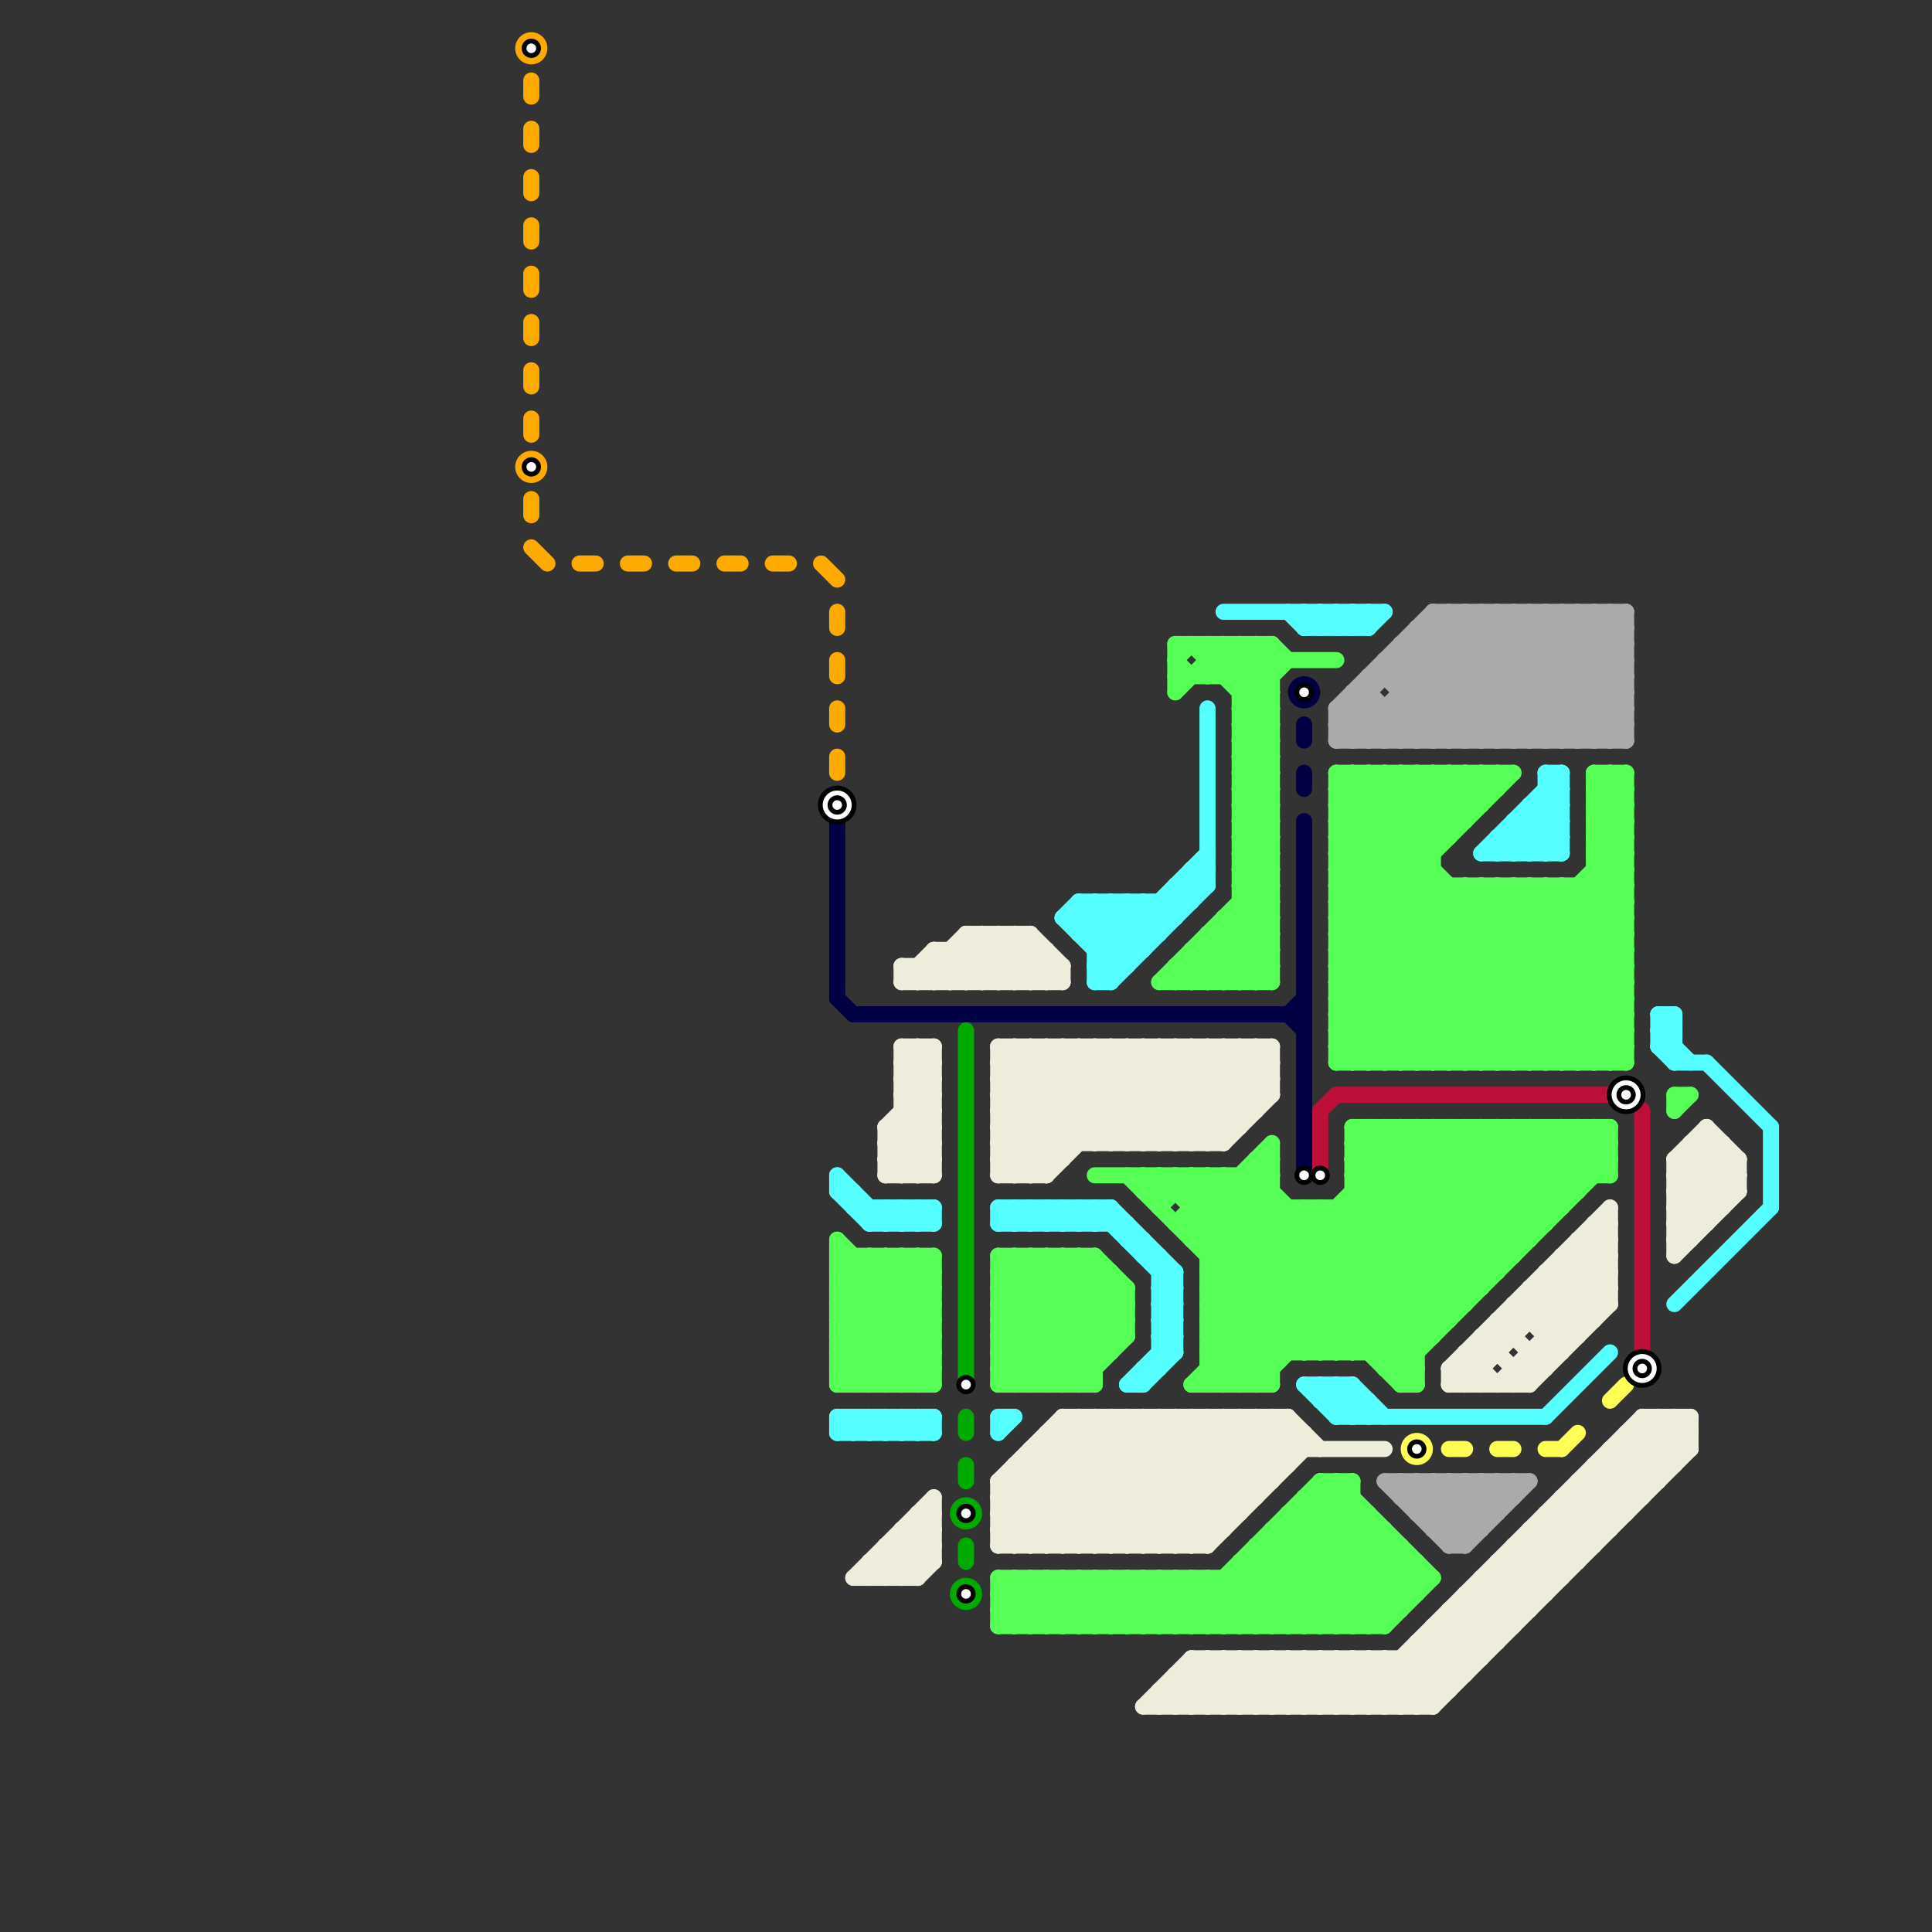 
<svg version="1.1" xmlns="http://www.w3.org/2000/svg" viewBox="0 0 120 120">
<rect x="0" y="0" width="120" height="120" fill="#333333" stroke="none"/>
<style>text { font: 1px Helvetica; font-weight: 600; white-space: pre; dominant-baseline: central; } line { stroke-width: 1; fill: none; stroke-linecap: round; stroke-linejoin: round; } .c0 { stroke: #aaaaaa } .c1 { stroke: #55ff55 } .c2 { stroke: #bd1038 } .c3 { stroke: #eeeddb } .c4 { stroke: #55ffff } .c5 { stroke: #ffff55 } .c6 { stroke: #ffaa00 } .c7 { stroke: #000043 } .c8 { stroke: #00aa00 }</style><defs><g id="wm-xf"><circle r="1.2" fill="#000"/><circle r="0.9" fill="#fff"/><circle r="0.6" fill="#000"/><circle r="0.3" fill="#fff"/></g><g id="wm"><circle r="0.6" fill="#000"/><circle r="0.3" fill="#fff"/></g></defs><line class="c0" x1="100" y1="38" x2="100" y2="46"/><line class="c0" x1="89" y1="92" x2="89" y2="95"/><line class="c0" x1="83" y1="45" x2="101" y2="45"/><line class="c0" x1="101" y1="38" x2="101" y2="46"/><line class="c0" x1="83" y1="44" x2="83" y2="46"/><line class="c0" x1="89" y1="38" x2="97" y2="46"/><line class="c0" x1="97" y1="46" x2="101" y2="42"/><line class="c0" x1="90" y1="46" x2="98" y2="38"/><line class="c0" x1="86" y1="92" x2="90" y2="96"/><line class="c0" x1="83" y1="45" x2="90" y2="38"/><line class="c0" x1="83" y1="44" x2="85" y2="46"/><line class="c0" x1="85" y1="42" x2="101" y2="42"/><line class="c0" x1="88" y1="39" x2="95" y2="46"/><line class="c0" x1="87" y1="93" x2="88" y2="92"/><line class="c0" x1="89" y1="95" x2="92" y2="92"/><line class="c0" x1="91" y1="46" x2="99" y2="38"/><line class="c0" x1="94" y1="38" x2="101" y2="45"/><line class="c0" x1="86" y1="41" x2="91" y2="46"/><line class="c0" x1="89" y1="92" x2="92" y2="95"/><line class="c0" x1="93" y1="38" x2="101" y2="46"/><line class="c0" x1="90" y1="38" x2="90" y2="46"/><line class="c0" x1="99" y1="38" x2="99" y2="46"/><line class="c0" x1="88" y1="92" x2="91" y2="95"/><line class="c0" x1="87" y1="40" x2="101" y2="40"/><line class="c0" x1="95" y1="38" x2="101" y2="44"/><line class="c0" x1="92" y1="92" x2="92" y2="95"/><line class="c0" x1="89" y1="38" x2="89" y2="46"/><line class="c0" x1="88" y1="94" x2="90" y2="92"/><line class="c0" x1="91" y1="38" x2="91" y2="46"/><line class="c0" x1="88" y1="40" x2="94" y2="46"/><line class="c0" x1="99" y1="46" x2="101" y2="44"/><line class="c0" x1="87" y1="44" x2="89" y2="46"/><line class="c0" x1="83" y1="44" x2="89" y2="38"/><line class="c0" x1="84" y1="43" x2="84" y2="46"/><line class="c0" x1="94" y1="46" x2="101" y2="39"/><line class="c0" x1="87" y1="40" x2="87" y2="46"/><line class="c0" x1="92" y1="38" x2="92" y2="46"/><line class="c0" x1="90" y1="96" x2="91" y2="96"/><line class="c0" x1="86" y1="92" x2="95" y2="92"/><line class="c0" x1="88" y1="92" x2="88" y2="94"/><line class="c0" x1="94" y1="38" x2="94" y2="46"/><line class="c0" x1="92" y1="46" x2="100" y2="38"/><line class="c0" x1="97" y1="38" x2="101" y2="42"/><line class="c0" x1="89" y1="39" x2="96" y2="46"/><line class="c0" x1="96" y1="46" x2="101" y2="41"/><line class="c0" x1="99" y1="38" x2="101" y2="40"/><line class="c0" x1="86" y1="44" x2="86" y2="46"/><line class="c0" x1="87" y1="92" x2="91" y2="96"/><line class="c0" x1="83" y1="44" x2="101" y2="44"/><line class="c0" x1="95" y1="38" x2="95" y2="46"/><line class="c0" x1="83" y1="46" x2="101" y2="46"/><line class="c0" x1="98" y1="38" x2="101" y2="41"/><line class="c0" x1="87" y1="42" x2="91" y2="38"/><line class="c0" x1="90" y1="95" x2="93" y2="92"/><line class="c0" x1="86" y1="41" x2="101" y2="41"/><line class="c0" x1="96" y1="38" x2="101" y2="43"/><line class="c0" x1="100" y1="38" x2="101" y2="39"/><line class="c0" x1="94" y1="92" x2="94" y2="93"/><line class="c0" x1="85" y1="46" x2="93" y2="38"/><line class="c0" x1="89" y1="38" x2="101" y2="38"/><line class="c0" x1="89" y1="94" x2="91" y2="92"/><line class="c0" x1="84" y1="46" x2="92" y2="38"/><line class="c0" x1="92" y1="92" x2="93" y2="93"/><line class="c0" x1="86" y1="41" x2="86" y2="42"/><line class="c0" x1="93" y1="38" x2="93" y2="46"/><line class="c0" x1="90" y1="96" x2="94" y2="92"/><line class="c0" x1="86" y1="46" x2="94" y2="38"/><line class="c0" x1="88" y1="39" x2="88" y2="46"/><line class="c0" x1="87" y1="93" x2="94" y2="93"/><line class="c0" x1="100" y1="46" x2="101" y2="45"/><line class="c0" x1="87" y1="41" x2="92" y2="46"/><line class="c0" x1="87" y1="43" x2="101" y2="43"/><line class="c0" x1="84" y1="43" x2="87" y2="46"/><line class="c0" x1="95" y1="46" x2="101" y2="40"/><line class="c0" x1="86" y1="42" x2="90" y2="46"/><line class="c0" x1="90" y1="92" x2="92" y2="94"/><line class="c0" x1="88" y1="94" x2="93" y2="94"/><line class="c0" x1="90" y1="92" x2="90" y2="96"/><line class="c0" x1="88" y1="46" x2="96" y2="38"/><line class="c0" x1="89" y1="46" x2="97" y2="38"/><line class="c0" x1="97" y1="38" x2="97" y2="46"/><line class="c0" x1="93" y1="92" x2="93" y2="94"/><line class="c0" x1="85" y1="43" x2="88" y2="46"/><line class="c0" x1="93" y1="92" x2="94" y2="93"/><line class="c0" x1="91" y1="92" x2="93" y2="94"/><line class="c0" x1="90" y1="38" x2="98" y2="46"/><line class="c0" x1="96" y1="38" x2="96" y2="46"/><line class="c0" x1="84" y1="44" x2="86" y2="46"/><line class="c0" x1="91" y1="92" x2="91" y2="96"/><line class="c0" x1="85" y1="42" x2="85" y2="46"/><line class="c0" x1="98" y1="38" x2="98" y2="46"/><line class="c0" x1="88" y1="93" x2="89" y2="92"/><line class="c0" x1="91" y1="38" x2="99" y2="46"/><line class="c0" x1="89" y1="95" x2="92" y2="95"/><line class="c0" x1="87" y1="92" x2="87" y2="93"/><line class="c0" x1="84" y1="43" x2="85" y2="43"/><line class="c0" x1="87" y1="40" x2="93" y2="46"/><line class="c0" x1="83" y1="45" x2="84" y2="46"/><line class="c0" x1="98" y1="46" x2="101" y2="43"/><line class="c0" x1="91" y1="96" x2="95" y2="92"/><line class="c0" x1="83" y1="46" x2="85" y2="44"/><line class="c0" x1="87" y1="46" x2="95" y2="38"/><line class="c0" x1="92" y1="38" x2="100" y2="46"/><line class="c0" x1="93" y1="46" x2="101" y2="38"/><line class="c0" x1="88" y1="39" x2="101" y2="39"/><line class="c1" x1="89" y1="70" x2="89" y2="83"/><line class="c1" x1="94" y1="66" x2="101" y2="59"/><line class="c1" x1="104" y1="68" x2="104" y2="69"/><line class="c1" x1="62" y1="80" x2="70" y2="80"/><line class="c1" x1="83" y1="52" x2="87" y2="48"/><line class="c1" x1="68" y1="78" x2="68" y2="86"/><line class="c1" x1="73" y1="40" x2="73" y2="43"/><line class="c1" x1="83" y1="49" x2="93" y2="49"/><line class="c1" x1="75" y1="73" x2="88" y2="86"/><line class="c1" x1="80" y1="95" x2="86" y2="101"/><line class="c1" x1="62" y1="84" x2="68" y2="78"/><line class="c1" x1="99" y1="53" x2="101" y2="51"/><line class="c1" x1="84" y1="92" x2="84" y2="101"/><line class="c1" x1="83" y1="51" x2="86" y2="48"/><line class="c1" x1="83" y1="92" x2="89" y2="98"/><line class="c1" x1="100" y1="70" x2="100" y2="73"/><line class="c1" x1="62" y1="79" x2="68" y2="85"/><line class="c1" x1="99" y1="48" x2="101" y2="50"/><line class="c1" x1="86" y1="85" x2="100" y2="71"/><line class="c1" x1="83" y1="49" x2="100" y2="66"/><line class="c1" x1="84" y1="73" x2="87" y2="70"/><line class="c1" x1="71" y1="98" x2="74" y2="101"/><line class="c1" x1="52" y1="78" x2="58" y2="78"/><line class="c1" x1="83" y1="84" x2="97" y2="70"/><line class="c1" x1="83" y1="52" x2="97" y2="66"/><line class="c1" x1="52" y1="81" x2="55" y2="78"/><line class="c1" x1="84" y1="84" x2="98" y2="70"/><line class="c1" x1="84" y1="70" x2="84" y2="84"/><line class="c1" x1="91" y1="55" x2="91" y2="66"/><line class="c1" x1="77" y1="73" x2="88" y2="84"/><line class="c1" x1="78" y1="97" x2="82" y2="101"/><line class="c1" x1="77" y1="44" x2="80" y2="41"/><line class="c1" x1="86" y1="84" x2="100" y2="70"/><line class="c1" x1="98" y1="66" x2="101" y2="63"/><line class="c1" x1="83" y1="56" x2="91" y2="48"/><line class="c1" x1="83" y1="65" x2="101" y2="65"/><line class="c1" x1="85" y1="94" x2="85" y2="101"/><line class="c1" x1="83" y1="57" x2="101" y2="57"/><line class="c1" x1="83" y1="59" x2="101" y2="59"/><line class="c1" x1="78" y1="86" x2="94" y2="70"/><line class="c1" x1="94" y1="70" x2="98" y2="74"/><line class="c1" x1="95" y1="70" x2="95" y2="77"/><line class="c1" x1="73" y1="43" x2="76" y2="40"/><line class="c1" x1="95" y1="70" x2="98" y2="73"/><line class="c1" x1="77" y1="50" x2="79" y2="48"/><line class="c1" x1="55" y1="78" x2="58" y2="81"/><line class="c1" x1="81" y1="75" x2="81" y2="84"/><line class="c1" x1="93" y1="48" x2="93" y2="49"/><line class="c1" x1="98" y1="70" x2="98" y2="74"/><line class="c1" x1="84" y1="73" x2="91" y2="80"/><line class="c1" x1="90" y1="70" x2="90" y2="82"/><line class="c1" x1="75" y1="85" x2="79" y2="85"/><line class="c1" x1="77" y1="44" x2="79" y2="44"/><line class="c1" x1="77" y1="46" x2="79" y2="46"/><line class="c1" x1="78" y1="96" x2="83" y2="101"/><line class="c1" x1="62" y1="82" x2="66" y2="78"/><line class="c1" x1="87" y1="48" x2="87" y2="66"/><line class="c1" x1="83" y1="54" x2="89" y2="54"/><line class="c1" x1="77" y1="40" x2="77" y2="61"/><line class="c1" x1="77" y1="47" x2="79" y2="45"/><line class="c1" x1="77" y1="49" x2="79" y2="47"/><line class="c1" x1="77" y1="51" x2="79" y2="49"/><line class="c1" x1="62" y1="83" x2="65" y2="86"/><line class="c1" x1="77" y1="50" x2="79" y2="52"/><line class="c1" x1="89" y1="48" x2="89" y2="66"/><line class="c1" x1="74" y1="59" x2="74" y2="61"/><line class="c1" x1="52" y1="86" x2="58" y2="86"/><line class="c1" x1="76" y1="57" x2="79" y2="57"/><line class="c1" x1="62" y1="100" x2="87" y2="100"/><line class="c1" x1="62" y1="100" x2="64" y2="98"/><line class="c1" x1="52" y1="81" x2="57" y2="86"/><line class="c1" x1="86" y1="95" x2="86" y2="101"/><line class="c1" x1="91" y1="66" x2="101" y2="56"/><line class="c1" x1="83" y1="62" x2="90" y2="55"/><line class="c1" x1="73" y1="40" x2="79" y2="40"/><line class="c1" x1="70" y1="101" x2="73" y2="98"/><line class="c1" x1="52" y1="79" x2="53" y2="78"/><line class="c1" x1="92" y1="66" x2="101" y2="57"/><line class="c1" x1="83" y1="53" x2="89" y2="53"/><line class="c1" x1="99" y1="50" x2="101" y2="50"/><line class="c1" x1="99" y1="52" x2="101" y2="52"/><line class="c1" x1="73" y1="98" x2="73" y2="101"/><line class="c1" x1="75" y1="82" x2="82" y2="75"/><line class="c1" x1="77" y1="47" x2="79" y2="49"/><line class="c1" x1="70" y1="98" x2="70" y2="101"/><line class="c1" x1="77" y1="49" x2="79" y2="51"/><line class="c1" x1="67" y1="86" x2="70" y2="83"/><line class="c1" x1="77" y1="51" x2="79" y2="53"/><line class="c1" x1="97" y1="70" x2="100" y2="73"/><line class="c1" x1="66" y1="86" x2="70" y2="82"/><line class="c1" x1="91" y1="55" x2="101" y2="65"/><line class="c1" x1="95" y1="55" x2="101" y2="61"/><line class="c1" x1="90" y1="48" x2="92" y2="50"/><line class="c1" x1="74" y1="98" x2="74" y2="101"/><line class="c1" x1="68" y1="98" x2="68" y2="101"/><line class="c1" x1="83" y1="56" x2="101" y2="56"/><line class="c1" x1="83" y1="58" x2="101" y2="58"/><line class="c1" x1="76" y1="101" x2="84" y2="93"/><line class="c1" x1="71" y1="74" x2="79" y2="74"/><line class="c1" x1="76" y1="98" x2="76" y2="101"/><line class="c1" x1="62" y1="80" x2="68" y2="86"/><line class="c1" x1="77" y1="52" x2="79" y2="52"/><line class="c1" x1="77" y1="54" x2="79" y2="54"/><line class="c1" x1="75" y1="83" x2="78" y2="86"/><line class="c1" x1="76" y1="40" x2="79" y2="43"/><line class="c1" x1="68" y1="78" x2="70" y2="80"/><line class="c1" x1="72" y1="61" x2="79" y2="54"/><line class="c1" x1="52" y1="83" x2="57" y2="78"/><line class="c1" x1="77" y1="97" x2="81" y2="101"/><line class="c1" x1="82" y1="75" x2="89" y2="82"/><line class="c1" x1="73" y1="61" x2="79" y2="55"/><line class="c1" x1="77" y1="48" x2="79" y2="46"/><line class="c1" x1="99" y1="55" x2="101" y2="57"/><line class="c1" x1="71" y1="101" x2="74" y2="98"/><line class="c1" x1="81" y1="93" x2="81" y2="101"/><line class="c1" x1="62" y1="78" x2="68" y2="78"/><line class="c1" x1="52" y1="85" x2="58" y2="85"/><line class="c1" x1="63" y1="86" x2="69" y2="80"/><line class="c1" x1="83" y1="54" x2="89" y2="48"/><line class="c1" x1="75" y1="42" x2="77" y2="40"/><line class="c1" x1="64" y1="98" x2="64" y2="101"/><line class="c1" x1="78" y1="96" x2="78" y2="101"/><line class="c1" x1="62" y1="84" x2="69" y2="84"/><line class="c1" x1="83" y1="48" x2="94" y2="48"/><line class="c1" x1="75" y1="73" x2="75" y2="86"/><line class="c1" x1="52" y1="86" x2="58" y2="80"/><line class="c1" x1="52" y1="80" x2="58" y2="86"/><line class="c1" x1="83" y1="48" x2="83" y2="66"/><line class="c1" x1="82" y1="92" x2="84" y2="92"/><line class="c1" x1="96" y1="70" x2="99" y2="73"/><line class="c1" x1="71" y1="73" x2="71" y2="74"/><line class="c1" x1="89" y1="66" x2="101" y2="54"/><line class="c1" x1="73" y1="98" x2="76" y2="101"/><line class="c1" x1="85" y1="48" x2="85" y2="66"/><line class="c1" x1="73" y1="73" x2="73" y2="74"/><line class="c1" x1="92" y1="48" x2="92" y2="50"/><line class="c1" x1="77" y1="48" x2="79" y2="50"/><line class="c1" x1="96" y1="66" x2="101" y2="61"/><line class="c1" x1="68" y1="98" x2="71" y2="101"/><line class="c1" x1="83" y1="64" x2="101" y2="64"/><line class="c1" x1="87" y1="48" x2="90" y2="51"/><line class="c1" x1="83" y1="66" x2="101" y2="66"/><line class="c1" x1="62" y1="80" x2="64" y2="78"/><line class="c1" x1="66" y1="101" x2="69" y2="98"/><line class="c1" x1="93" y1="55" x2="93" y2="66"/><line class="c1" x1="62" y1="99" x2="64" y2="101"/><line class="c1" x1="74" y1="76" x2="82" y2="84"/><line class="c1" x1="78" y1="101" x2="85" y2="94"/><line class="c1" x1="62" y1="100" x2="63" y2="101"/><line class="c1" x1="68" y1="101" x2="71" y2="98"/><line class="c1" x1="62" y1="98" x2="89" y2="98"/><line class="c1" x1="78" y1="72" x2="79" y2="73"/><line class="c1" x1="62" y1="85" x2="68" y2="79"/><line class="c1" x1="76" y1="73" x2="88" y2="85"/><line class="c1" x1="74" y1="73" x2="87" y2="86"/><line class="c1" x1="66" y1="98" x2="66" y2="101"/><line class="c1" x1="79" y1="71" x2="79" y2="86"/><line class="c1" x1="77" y1="53" x2="79" y2="53"/><line class="c1" x1="77" y1="55" x2="79" y2="55"/><line class="c1" x1="65" y1="78" x2="70" y2="83"/><line class="c1" x1="84" y1="101" x2="88" y2="97"/><line class="c1" x1="83" y1="51" x2="91" y2="51"/><line class="c1" x1="92" y1="70" x2="97" y2="75"/><line class="c1" x1="98" y1="70" x2="100" y2="72"/><line class="c1" x1="84" y1="72" x2="86" y2="70"/><line class="c1" x1="70" y1="98" x2="73" y2="101"/><line class="c1" x1="77" y1="57" x2="79" y2="59"/><line class="c1" x1="83" y1="60" x2="89" y2="54"/><line class="c1" x1="99" y1="54" x2="101" y2="56"/><line class="c1" x1="84" y1="71" x2="92" y2="79"/><line class="c1" x1="52" y1="84" x2="58" y2="84"/><line class="c1" x1="74" y1="98" x2="77" y2="101"/><line class="c1" x1="76" y1="61" x2="79" y2="58"/><line class="c1" x1="76" y1="98" x2="79" y2="101"/><line class="c1" x1="75" y1="83" x2="88" y2="70"/><line class="c1" x1="73" y1="42" x2="79" y2="42"/><line class="c1" x1="75" y1="80" x2="92" y2="80"/><line class="c1" x1="52" y1="85" x2="58" y2="79"/><line class="c1" x1="99" y1="51" x2="101" y2="49"/><line class="c1" x1="83" y1="58" x2="93" y2="48"/><line class="c1" x1="52" y1="84" x2="54" y2="86"/><line class="c1" x1="85" y1="70" x2="85" y2="84"/><line class="c1" x1="68" y1="73" x2="79" y2="73"/><line class="c1" x1="76" y1="86" x2="92" y2="70"/><line class="c1" x1="67" y1="101" x2="70" y2="98"/><line class="c1" x1="77" y1="56" x2="79" y2="58"/><line class="c1" x1="77" y1="98" x2="80" y2="101"/><line class="c1" x1="99" y1="53" x2="101" y2="55"/><line class="c1" x1="73" y1="76" x2="96" y2="76"/><line class="c1" x1="78" y1="72" x2="79" y2="72"/><line class="c1" x1="69" y1="101" x2="72" y2="98"/><line class="c1" x1="73" y1="41" x2="74" y2="42"/><line class="c1" x1="67" y1="98" x2="67" y2="101"/><line class="c1" x1="85" y1="70" x2="93" y2="78"/><line class="c1" x1="76" y1="57" x2="76" y2="61"/><line class="c1" x1="75" y1="79" x2="79" y2="75"/><line class="c1" x1="83" y1="55" x2="94" y2="66"/><line class="c1" x1="66" y1="98" x2="69" y2="101"/><line class="c1" x1="74" y1="40" x2="79" y2="45"/><line class="c1" x1="66" y1="78" x2="70" y2="82"/><line class="c1" x1="86" y1="70" x2="94" y2="78"/><line class="c1" x1="84" y1="70" x2="93" y2="79"/><line class="c1" x1="73" y1="60" x2="73" y2="61"/><line class="c1" x1="72" y1="75" x2="74" y2="73"/><line class="c1" x1="89" y1="48" x2="91" y2="50"/><line class="c1" x1="83" y1="63" x2="86" y2="66"/><line class="c1" x1="64" y1="98" x2="67" y2="101"/><line class="c1" x1="94" y1="55" x2="101" y2="62"/><line class="c1" x1="87" y1="66" x2="101" y2="52"/><line class="c1" x1="72" y1="73" x2="72" y2="75"/><line class="c1" x1="83" y1="55" x2="101" y2="55"/><line class="c1" x1="72" y1="73" x2="83" y2="84"/><line class="c1" x1="67" y1="78" x2="67" y2="86"/><line class="c1" x1="87" y1="70" x2="87" y2="86"/><line class="c1" x1="72" y1="74" x2="73" y2="73"/><line class="c1" x1="99" y1="70" x2="100" y2="71"/><line class="c1" x1="92" y1="70" x2="92" y2="80"/><line class="c1" x1="70" y1="73" x2="81" y2="84"/><line class="c1" x1="83" y1="51" x2="98" y2="66"/><line class="c1" x1="75" y1="101" x2="84" y2="92"/><line class="c1" x1="97" y1="66" x2="101" y2="62"/><line class="c1" x1="88" y1="70" x2="88" y2="86"/><line class="c1" x1="62" y1="78" x2="62" y2="86"/><line class="c1" x1="81" y1="75" x2="89" y2="83"/><line class="c1" x1="83" y1="61" x2="89" y2="55"/><line class="c1" x1="84" y1="72" x2="92" y2="80"/><line class="c1" x1="64" y1="78" x2="64" y2="86"/><line class="c1" x1="78" y1="40" x2="79" y2="41"/><line class="c1" x1="83" y1="52" x2="90" y2="52"/><line class="c1" x1="77" y1="86" x2="93" y2="70"/><line class="c1" x1="77" y1="43" x2="79" y2="41"/><line class="c1" x1="77" y1="45" x2="79" y2="43"/><line class="c1" x1="75" y1="78" x2="94" y2="78"/><line class="c1" x1="74" y1="59" x2="79" y2="59"/><line class="c1" x1="52" y1="84" x2="58" y2="78"/><line class="c1" x1="85" y1="101" x2="88" y2="98"/><line class="c1" x1="72" y1="101" x2="75" y2="98"/><line class="c1" x1="82" y1="93" x2="88" y2="99"/><line class="c1" x1="74" y1="73" x2="74" y2="77"/><line class="c1" x1="67" y1="98" x2="70" y2="101"/><line class="c1" x1="76" y1="42" x2="78" y2="40"/><line class="c1" x1="91" y1="48" x2="92" y2="49"/><line class="c1" x1="87" y1="86" x2="88" y2="86"/><line class="c1" x1="62" y1="83" x2="67" y2="78"/><line class="c1" x1="79" y1="95" x2="79" y2="101"/><line class="c1" x1="52" y1="79" x2="58" y2="85"/><line class="c1" x1="83" y1="50" x2="85" y2="48"/><line class="c1" x1="76" y1="73" x2="76" y2="86"/><line class="c1" x1="62" y1="99" x2="63" y2="98"/><line class="c1" x1="87" y1="96" x2="87" y2="100"/><line class="c1" x1="80" y1="101" x2="86" y2="95"/><line class="c1" x1="76" y1="40" x2="76" y2="42"/><line class="c1" x1="86" y1="48" x2="86" y2="66"/><line class="c1" x1="81" y1="84" x2="95" y2="70"/><line class="c1" x1="63" y1="101" x2="66" y2="98"/><line class="c1" x1="84" y1="48" x2="89" y2="53"/><line class="c1" x1="99" y1="48" x2="101" y2="48"/><line class="c1" x1="62" y1="82" x2="66" y2="86"/><line class="c1" x1="77" y1="45" x2="79" y2="47"/><line class="c1" x1="80" y1="94" x2="80" y2="101"/><line class="c1" x1="82" y1="75" x2="82" y2="84"/><line class="c1" x1="74" y1="61" x2="79" y2="56"/><line class="c1" x1="97" y1="70" x2="97" y2="75"/><line class="c1" x1="74" y1="86" x2="90" y2="70"/><line class="c1" x1="99" y1="70" x2="99" y2="73"/><line class="c1" x1="99" y1="53" x2="101" y2="53"/><line class="c1" x1="79" y1="96" x2="84" y2="101"/><line class="c1" x1="90" y1="66" x2="101" y2="55"/><line class="c1" x1="69" y1="98" x2="69" y2="101"/><line class="c1" x1="79" y1="40" x2="80" y2="41"/><line class="c1" x1="75" y1="61" x2="79" y2="57"/><line class="c1" x1="79" y1="95" x2="86" y2="95"/><line class="c1" x1="62" y1="83" x2="70" y2="83"/><line class="c1" x1="88" y1="48" x2="88" y2="66"/><line class="c1" x1="62" y1="79" x2="69" y2="79"/><line class="c1" x1="78" y1="73" x2="88" y2="83"/><line class="c1" x1="93" y1="70" x2="97" y2="74"/><line class="c1" x1="91" y1="70" x2="96" y2="75"/><line class="c1" x1="83" y1="59" x2="90" y2="66"/><line class="c1" x1="83" y1="50" x2="92" y2="50"/><line class="c1" x1="67" y1="78" x2="70" y2="81"/><line class="c1" x1="83" y1="65" x2="93" y2="55"/><line class="c1" x1="87" y1="86" x2="88" y2="85"/><line class="c1" x1="83" y1="62" x2="87" y2="66"/><line class="c1" x1="76" y1="57" x2="79" y2="60"/><line class="c1" x1="52" y1="82" x2="56" y2="78"/><line class="c1" x1="77" y1="46" x2="79" y2="44"/><line class="c1" x1="101" y1="48" x2="101" y2="66"/><line class="c1" x1="91" y1="70" x2="91" y2="81"/><line class="c1" x1="77" y1="73" x2="77" y2="86"/><line class="c1" x1="62" y1="99" x2="88" y2="99"/><line class="c1" x1="73" y1="101" x2="82" y2="92"/><line class="c1" x1="86" y1="85" x2="88" y2="85"/><line class="c1" x1="52" y1="81" x2="58" y2="81"/><line class="c1" x1="52" y1="83" x2="58" y2="83"/><line class="c1" x1="63" y1="78" x2="69" y2="84"/><line class="c1" x1="82" y1="92" x2="88" y2="98"/><line class="c1" x1="83" y1="50" x2="99" y2="66"/><line class="c1" x1="74" y1="101" x2="83" y2="92"/><line class="c1" x1="95" y1="66" x2="101" y2="60"/><line class="c1" x1="52" y1="78" x2="58" y2="84"/><line class="c1" x1="91" y1="48" x2="91" y2="51"/><line class="c1" x1="96" y1="70" x2="96" y2="76"/><line class="c1" x1="56" y1="78" x2="58" y2="80"/><line class="c1" x1="82" y1="84" x2="96" y2="70"/><line class="c1" x1="75" y1="79" x2="93" y2="79"/><line class="c1" x1="83" y1="58" x2="91" y2="66"/><line class="c1" x1="77" y1="50" x2="79" y2="50"/><line class="c1" x1="92" y1="55" x2="101" y2="64"/><line class="c1" x1="83" y1="101" x2="87" y2="97"/><line class="c1" x1="77" y1="44" x2="79" y2="46"/><line class="c1" x1="83" y1="61" x2="88" y2="66"/><line class="c1" x1="82" y1="101" x2="87" y2="96"/><line class="c1" x1="77" y1="46" x2="79" y2="48"/><line class="c1" x1="62" y1="86" x2="69" y2="79"/><line class="c1" x1="83" y1="60" x2="101" y2="60"/><line class="c1" x1="83" y1="62" x2="101" y2="62"/><line class="c1" x1="73" y1="60" x2="79" y2="60"/><line class="c1" x1="73" y1="76" x2="76" y2="73"/><line class="c1" x1="84" y1="74" x2="91" y2="81"/><line class="c1" x1="88" y1="97" x2="88" y2="99"/><line class="c1" x1="75" y1="81" x2="81" y2="75"/><line class="c1" x1="72" y1="98" x2="72" y2="101"/><line class="c1" x1="99" y1="50" x2="101" y2="48"/><line class="c1" x1="99" y1="52" x2="101" y2="50"/><line class="c1" x1="77" y1="47" x2="79" y2="47"/><line class="c1" x1="87" y1="85" x2="100" y2="72"/><line class="c1" x1="77" y1="49" x2="79" y2="49"/><line class="c1" x1="77" y1="51" x2="79" y2="51"/><line class="c1" x1="83" y1="64" x2="92" y2="55"/><line class="c1" x1="80" y1="75" x2="80" y2="84"/><line class="c1" x1="56" y1="86" x2="58" y2="84"/><line class="c1" x1="62" y1="82" x2="70" y2="82"/><line class="c1" x1="83" y1="75" x2="90" y2="82"/><line class="c1" x1="89" y1="70" x2="95" y2="76"/><line class="c1" x1="75" y1="59" x2="77" y2="61"/><line class="c1" x1="52" y1="80" x2="54" y2="78"/><line class="c1" x1="71" y1="73" x2="72" y2="74"/><line class="c1" x1="77" y1="52" x2="79" y2="50"/><line class="c1" x1="83" y1="63" x2="91" y2="55"/><line class="c1" x1="88" y1="70" x2="95" y2="77"/><line class="c1" x1="75" y1="82" x2="90" y2="82"/><line class="c1" x1="77" y1="54" x2="79" y2="52"/><line class="c1" x1="65" y1="98" x2="65" y2="101"/><line class="c1" x1="100" y1="66" x2="101" y2="65"/><line class="c1" x1="99" y1="50" x2="101" y2="52"/><line class="c1" x1="75" y1="84" x2="88" y2="84"/><line class="c1" x1="99" y1="52" x2="101" y2="54"/><line class="c1" x1="84" y1="48" x2="84" y2="66"/><line class="c1" x1="83" y1="59" x2="94" y2="48"/><line class="c1" x1="52" y1="80" x2="58" y2="80"/><line class="c1" x1="52" y1="82" x2="58" y2="82"/><line class="c1" x1="72" y1="61" x2="79" y2="61"/><line class="c1" x1="96" y1="55" x2="96" y2="66"/><line class="c1" x1="65" y1="86" x2="70" y2="81"/><line class="c1" x1="84" y1="74" x2="98" y2="74"/><line class="c1" x1="88" y1="66" x2="101" y2="53"/><line class="c1" x1="85" y1="84" x2="99" y2="70"/><line class="c1" x1="79" y1="95" x2="85" y2="101"/><line class="c1" x1="52" y1="77" x2="58" y2="83"/><line class="c1" x1="54" y1="78" x2="54" y2="86"/><line class="c1" x1="92" y1="48" x2="93" y2="49"/><line class="c1" x1="69" y1="98" x2="72" y2="101"/><line class="c1" x1="77" y1="52" x2="79" y2="54"/><line class="c1" x1="77" y1="54" x2="79" y2="56"/><line class="c1" x1="56" y1="78" x2="56" y2="86"/><line class="c1" x1="99" y1="49" x2="101" y2="51"/><line class="c1" x1="99" y1="51" x2="101" y2="53"/><line class="c1" x1="71" y1="74" x2="72" y2="73"/><line class="c1" x1="83" y1="65" x2="84" y2="66"/><line class="c1" x1="74" y1="60" x2="75" y2="61"/><line class="c1" x1="57" y1="78" x2="58" y2="79"/><line class="c1" x1="84" y1="75" x2="90" y2="81"/><line class="c1" x1="80" y1="94" x2="86" y2="100"/><line class="c1" x1="83" y1="61" x2="101" y2="61"/><line class="c1" x1="62" y1="101" x2="65" y2="98"/><line class="c1" x1="84" y1="71" x2="85" y2="70"/><line class="c1" x1="83" y1="63" x2="101" y2="63"/><line class="c1" x1="99" y1="66" x2="101" y2="64"/><line class="c1" x1="62" y1="79" x2="63" y2="78"/><line class="c1" x1="75" y1="84" x2="89" y2="70"/><line class="c1" x1="90" y1="70" x2="96" y2="76"/><line class="c1" x1="64" y1="101" x2="67" y2="98"/><line class="c1" x1="93" y1="55" x2="101" y2="63"/><line class="c1" x1="99" y1="48" x2="99" y2="66"/><line class="c1" x1="62" y1="98" x2="62" y2="101"/><line class="c1" x1="93" y1="70" x2="93" y2="79"/><line class="c1" x1="62" y1="86" x2="68" y2="86"/><line class="c1" x1="77" y1="48" x2="79" y2="48"/><line class="c1" x1="85" y1="48" x2="89" y2="52"/><line class="c1" x1="64" y1="86" x2="70" y2="80"/><line class="c1" x1="62" y1="81" x2="67" y2="86"/><line class="c1" x1="69" y1="79" x2="69" y2="84"/><line class="c1" x1="73" y1="60" x2="74" y2="61"/><line class="c1" x1="83" y1="54" x2="95" y2="66"/><line class="c1" x1="83" y1="57" x2="92" y2="48"/><line class="c1" x1="83" y1="57" x2="92" y2="66"/><line class="c1" x1="77" y1="97" x2="77" y2="101"/><line class="c1" x1="88" y1="48" x2="91" y2="51"/><line class="c1" x1="104" y1="69" x2="105" y2="68"/><line class="c1" x1="83" y1="49" x2="84" y2="48"/><line class="c1" x1="75" y1="58" x2="75" y2="61"/><line class="c1" x1="83" y1="60" x2="89" y2="66"/><line class="c1" x1="77" y1="53" x2="79" y2="51"/><line class="c1" x1="77" y1="55" x2="79" y2="53"/><line class="c1" x1="100" y1="48" x2="101" y2="49"/><line class="c1" x1="75" y1="58" x2="79" y2="58"/><line class="c1" x1="75" y1="81" x2="79" y2="85"/><line class="c1" x1="77" y1="97" x2="88" y2="97"/><line class="c1" x1="62" y1="78" x2="68" y2="84"/><line class="c1" x1="75" y1="98" x2="75" y2="101"/><line class="c1" x1="104" y1="68" x2="105" y2="68"/><line class="c1" x1="97" y1="55" x2="101" y2="59"/><line class="c1" x1="75" y1="79" x2="80" y2="84"/><line class="c1" x1="57" y1="78" x2="57" y2="86"/><line class="c1" x1="72" y1="98" x2="75" y2="101"/><line class="c1" x1="75" y1="83" x2="89" y2="83"/><line class="c1" x1="74" y1="77" x2="95" y2="77"/><line class="c1" x1="83" y1="56" x2="93" y2="66"/><line class="c1" x1="80" y1="94" x2="85" y2="94"/><line class="c1" x1="75" y1="84" x2="77" y2="86"/><line class="c1" x1="99" y1="54" x2="101" y2="54"/><line class="c1" x1="74" y1="74" x2="75" y2="73"/><line class="c1" x1="81" y1="94" x2="87" y2="100"/><line class="c1" x1="77" y1="53" x2="79" y2="55"/><line class="c1" x1="75" y1="58" x2="78" y2="61"/><line class="c1" x1="77" y1="55" x2="79" y2="57"/><line class="c1" x1="92" y1="55" x2="92" y2="66"/><line class="c1" x1="65" y1="101" x2="68" y2="98"/><line class="c1" x1="81" y1="101" x2="86" y2="96"/><line class="c1" x1="97" y1="55" x2="97" y2="66"/><line class="c1" x1="100" y1="48" x2="100" y2="66"/><line class="c1" x1="55" y1="86" x2="58" y2="83"/><line class="c1" x1="83" y1="53" x2="88" y2="48"/><line class="c1" x1="75" y1="98" x2="78" y2="101"/><line class="c1" x1="65" y1="98" x2="68" y2="101"/><line class="c1" x1="74" y1="75" x2="97" y2="75"/><line class="c1" x1="62" y1="98" x2="65" y2="101"/><line class="c1" x1="75" y1="78" x2="79" y2="74"/><line class="c1" x1="77" y1="56" x2="79" y2="56"/><line class="c1" x1="98" y1="55" x2="98" y2="66"/><line class="c1" x1="53" y1="86" x2="58" y2="81"/><line class="c1" x1="54" y1="78" x2="58" y2="82"/><line class="c1" x1="63" y1="98" x2="63" y2="101"/><line class="c1" x1="62" y1="85" x2="68" y2="85"/><line class="c1" x1="73" y1="41" x2="74" y2="40"/><line class="c1" x1="75" y1="41" x2="83" y2="41"/><line class="c1" x1="77" y1="101" x2="84" y2="94"/><line class="c1" x1="64" y1="78" x2="69" y2="83"/><line class="c1" x1="99" y1="49" x2="100" y2="48"/><line class="c1" x1="73" y1="73" x2="84" y2="84"/><line class="c1" x1="83" y1="48" x2="101" y2="66"/><line class="c1" x1="83" y1="53" x2="96" y2="66"/><line class="c1" x1="52" y1="77" x2="52" y2="86"/><line class="c1" x1="98" y1="55" x2="101" y2="58"/><line class="c1" x1="99" y1="49" x2="101" y2="49"/><line class="c1" x1="99" y1="51" x2="101" y2="51"/><line class="c1" x1="74" y1="76" x2="79" y2="71"/><line class="c1" x1="65" y1="78" x2="65" y2="86"/><line class="c1" x1="82" y1="92" x2="82" y2="101"/><line class="c1" x1="54" y1="86" x2="58" y2="82"/><line class="c1" x1="62" y1="101" x2="86" y2="101"/><line class="c1" x1="62" y1="81" x2="70" y2="81"/><line class="c1" x1="58" y1="78" x2="58" y2="86"/><line class="c1" x1="74" y1="59" x2="76" y2="61"/><line class="c1" x1="63" y1="78" x2="63" y2="86"/><line class="c1" x1="83" y1="66" x2="94" y2="55"/><line class="c1" x1="70" y1="80" x2="70" y2="83"/><line class="c1" x1="75" y1="80" x2="79" y2="84"/><line class="c1" x1="85" y1="66" x2="96" y2="55"/><line class="c1" x1="75" y1="82" x2="79" y2="86"/><line class="c1" x1="94" y1="55" x2="94" y2="66"/><line class="c1" x1="93" y1="66" x2="101" y2="58"/><line class="c1" x1="84" y1="66" x2="95" y2="55"/><line class="c1" x1="62" y1="84" x2="64" y2="86"/><line class="c1" x1="75" y1="40" x2="79" y2="44"/><line class="c1" x1="78" y1="96" x2="87" y2="96"/><line class="c1" x1="84" y1="71" x2="100" y2="71"/><line class="c1" x1="84" y1="73" x2="100" y2="73"/><line class="c1" x1="75" y1="85" x2="76" y2="86"/><line class="c1" x1="75" y1="81" x2="91" y2="81"/><line class="c1" x1="77" y1="42" x2="79" y2="40"/><line class="c1" x1="62" y1="85" x2="63" y2="86"/><line class="c1" x1="79" y1="101" x2="85" y2="95"/><line class="c1" x1="74" y1="77" x2="79" y2="72"/><line class="c1" x1="95" y1="55" x2="95" y2="66"/><line class="c1" x1="52" y1="83" x2="55" y2="86"/><line class="c1" x1="52" y1="79" x2="58" y2="79"/><line class="c1" x1="81" y1="93" x2="87" y2="99"/><line class="c1" x1="83" y1="92" x2="83" y2="101"/><line class="c1" x1="81" y1="93" x2="84" y2="93"/><line class="c1" x1="71" y1="98" x2="71" y2="101"/><line class="c1" x1="90" y1="48" x2="90" y2="52"/><line class="c1" x1="83" y1="55" x2="90" y2="48"/><line class="c1" x1="53" y1="78" x2="53" y2="86"/><line class="c1" x1="75" y1="40" x2="75" y2="42"/><line class="c1" x1="74" y1="86" x2="79" y2="86"/><line class="c1" x1="83" y1="75" x2="83" y2="84"/><line class="c1" x1="83" y1="64" x2="85" y2="66"/><line class="c1" x1="77" y1="61" x2="79" y2="59"/><line class="c1" x1="55" y1="78" x2="55" y2="86"/><line class="c1" x1="76" y1="58" x2="79" y2="61"/><line class="c1" x1="84" y1="70" x2="100" y2="70"/><line class="c1" x1="84" y1="72" x2="100" y2="72"/><line class="c1" x1="63" y1="98" x2="66" y2="101"/><line class="c1" x1="75" y1="77" x2="79" y2="73"/><line class="c1" x1="77" y1="40" x2="79" y2="42"/><line class="c1" x1="78" y1="40" x2="78" y2="61"/><line class="c1" x1="86" y1="101" x2="89" y2="98"/><line class="c1" x1="78" y1="61" x2="79" y2="60"/><line class="c1" x1="90" y1="55" x2="90" y2="66"/><line class="c1" x1="87" y1="70" x2="94" y2="77"/><line class="c1" x1="52" y1="82" x2="56" y2="86"/><line class="c1" x1="79" y1="40" x2="79" y2="61"/><line class="c1" x1="62" y1="81" x2="65" y2="78"/><line class="c1" x1="75" y1="86" x2="91" y2="70"/><line class="c1" x1="86" y1="70" x2="86" y2="85"/><line class="c1" x1="52" y1="85" x2="53" y2="86"/><line class="c1" x1="77" y1="43" x2="79" y2="43"/><line class="c1" x1="78" y1="72" x2="78" y2="86"/><line class="c1" x1="86" y1="48" x2="90" y2="52"/><line class="c1" x1="77" y1="45" x2="79" y2="45"/><line class="c1" x1="94" y1="70" x2="94" y2="78"/><line class="c1" x1="96" y1="55" x2="101" y2="60"/><line class="c1" x1="66" y1="78" x2="66" y2="86"/><line class="c1" x1="57" y1="86" x2="58" y2="85"/><line class="c1" x1="86" y1="66" x2="97" y2="55"/><line class="c1" x1="75" y1="80" x2="80" y2="75"/><line class="c2" x1="101" y1="68" x2="102" y2="69"/><line class="c2" x1="83" y1="68" x2="101" y2="68"/><line class="c2" x1="82" y1="69" x2="82" y2="73"/><line class="c2" x1="82" y1="69" x2="83" y2="68"/><line class="c2" x1="102" y1="69" x2="102" y2="85"/><line class="c3" x1="105" y1="71" x2="105" y2="77"/><line class="c3" x1="77" y1="103" x2="80" y2="106"/><line class="c3" x1="84" y1="103" x2="84" y2="106"/><line class="c3" x1="79" y1="88" x2="81" y2="90"/><line class="c3" x1="72" y1="105" x2="72" y2="106"/><line class="c3" x1="56" y1="73" x2="58" y2="71"/><line class="c3" x1="58" y1="59" x2="65" y2="59"/><line class="c3" x1="105" y1="88" x2="105" y2="90"/><line class="c3" x1="86" y1="103" x2="86" y2="106"/><line class="c3" x1="62" y1="96" x2="70" y2="88"/><line class="c3" x1="98" y1="77" x2="100" y2="77"/><line class="c3" x1="57" y1="65" x2="58" y2="66"/><line class="c3" x1="83" y1="106" x2="86" y2="103"/><line class="c3" x1="99" y1="76" x2="100" y2="76"/><line class="c3" x1="60" y1="58" x2="60" y2="61"/><line class="c3" x1="62" y1="66" x2="63" y2="65"/><line class="c3" x1="72" y1="105" x2="90" y2="105"/><line class="c3" x1="93" y1="97" x2="98" y2="97"/><line class="c3" x1="70" y1="88" x2="70" y2="96"/><line class="c3" x1="72" y1="106" x2="75" y2="103"/><line class="c3" x1="104" y1="72" x2="106" y2="70"/><line class="c3" x1="85" y1="106" x2="103" y2="88"/><line class="c3" x1="62" y1="66" x2="67" y2="71"/><line class="c3" x1="63" y1="65" x2="69" y2="71"/><line class="c3" x1="91" y1="100" x2="93" y2="102"/><line class="c3" x1="76" y1="71" x2="79" y2="68"/><line class="c3" x1="62" y1="72" x2="63" y2="73"/><line class="c3" x1="93" y1="82" x2="96" y2="85"/><line class="c3" x1="69" y1="71" x2="75" y2="65"/><line class="c3" x1="73" y1="65" x2="77" y2="69"/><line class="c3" x1="90" y1="101" x2="92" y2="103"/><line class="c3" x1="62" y1="92" x2="79" y2="92"/><line class="c3" x1="65" y1="90" x2="71" y2="96"/><line class="c3" x1="62" y1="65" x2="62" y2="73"/><line class="c3" x1="56" y1="65" x2="56" y2="73"/><line class="c3" x1="84" y1="106" x2="102" y2="88"/><line class="c3" x1="91" y1="99" x2="96" y2="99"/><line class="c3" x1="75" y1="88" x2="79" y2="92"/><line class="c3" x1="96" y1="80" x2="98" y2="82"/><line class="c3" x1="57" y1="61" x2="60" y2="58"/><line class="c3" x1="86" y1="106" x2="104" y2="88"/><line class="c3" x1="62" y1="94" x2="64" y2="96"/><line class="c3" x1="55" y1="72" x2="58" y2="69"/><line class="c3" x1="60" y1="58" x2="64" y2="58"/><line class="c3" x1="100" y1="75" x2="100" y2="81"/><line class="c3" x1="91" y1="84" x2="91" y2="86"/><line class="c3" x1="57" y1="65" x2="57" y2="73"/><line class="c3" x1="99" y1="91" x2="99" y2="96"/><line class="c3" x1="64" y1="96" x2="72" y2="88"/><line class="c3" x1="88" y1="102" x2="88" y2="106"/><line class="c3" x1="62" y1="69" x2="78" y2="69"/><line class="c3" x1="93" y1="82" x2="93" y2="84"/><line class="c3" x1="81" y1="89" x2="81" y2="90"/><line class="c3" x1="84" y1="103" x2="87" y2="106"/><line class="c3" x1="97" y1="79" x2="99" y2="81"/><line class="c3" x1="65" y1="96" x2="73" y2="88"/><line class="c3" x1="75" y1="65" x2="78" y2="68"/><line class="c3" x1="98" y1="92" x2="103" y2="92"/><line class="c3" x1="53" y1="98" x2="57" y2="98"/><line class="c3" x1="94" y1="86" x2="100" y2="80"/><line class="c3" x1="60" y1="58" x2="63" y2="61"/><line class="c3" x1="68" y1="88" x2="75" y2="95"/><line class="c3" x1="66" y1="88" x2="74" y2="96"/><line class="c3" x1="108" y1="72" x2="108" y2="74"/><line class="c3" x1="94" y1="96" x2="94" y2="101"/><line class="c3" x1="63" y1="92" x2="67" y2="96"/><line class="c3" x1="55" y1="96" x2="58" y2="96"/><line class="c3" x1="56" y1="95" x2="56" y2="98"/><line class="c3" x1="73" y1="65" x2="73" y2="71"/><line class="c3" x1="67" y1="88" x2="75" y2="96"/><line class="c3" x1="78" y1="65" x2="79" y2="66"/><line class="c3" x1="62" y1="68" x2="66" y2="72"/><line class="c3" x1="92" y1="98" x2="94" y2="100"/><line class="c3" x1="72" y1="71" x2="78" y2="65"/><line class="c3" x1="96" y1="94" x2="101" y2="94"/><line class="c3" x1="66" y1="88" x2="66" y2="96"/><line class="c3" x1="56" y1="66" x2="58" y2="68"/><line class="c3" x1="65" y1="65" x2="65" y2="73"/><line class="c3" x1="68" y1="88" x2="68" y2="96"/><line class="c3" x1="104" y1="74" x2="106" y2="76"/><line class="c3" x1="91" y1="99" x2="91" y2="104"/><line class="c3" x1="67" y1="88" x2="67" y2="96"/><line class="c3" x1="63" y1="58" x2="63" y2="61"/><line class="c3" x1="56" y1="61" x2="58" y2="59"/><line class="c3" x1="67" y1="65" x2="67" y2="71"/><line class="c3" x1="56" y1="67" x2="58" y2="67"/><line class="c3" x1="69" y1="88" x2="69" y2="96"/><line class="c3" x1="62" y1="94" x2="68" y2="88"/><line class="c3" x1="56" y1="69" x2="58" y2="69"/><line class="c3" x1="69" y1="65" x2="69" y2="71"/><line class="c3" x1="56" y1="65" x2="58" y2="67"/><line class="c3" x1="65" y1="89" x2="81" y2="89"/><line class="c3" x1="62" y1="92" x2="66" y2="88"/><line class="c3" x1="55" y1="70" x2="55" y2="73"/><line class="c3" x1="103" y1="88" x2="103" y2="92"/><line class="c3" x1="82" y1="103" x2="82" y2="106"/><line class="c3" x1="98" y1="92" x2="98" y2="97"/><line class="c3" x1="66" y1="89" x2="73" y2="96"/><line class="c3" x1="74" y1="96" x2="81" y2="89"/><line class="c3" x1="57" y1="94" x2="58" y2="94"/><line class="c3" x1="89" y1="101" x2="94" y2="101"/><line class="c3" x1="56" y1="60" x2="57" y2="61"/><line class="c3" x1="72" y1="65" x2="77" y2="70"/><line class="c3" x1="74" y1="88" x2="78" y2="92"/><line class="c3" x1="106" y1="71" x2="108" y2="73"/><line class="c3" x1="104" y1="72" x2="108" y2="72"/><line class="c3" x1="57" y1="60" x2="58" y2="61"/><line class="c3" x1="78" y1="88" x2="78" y2="93"/><line class="c3" x1="93" y1="97" x2="93" y2="102"/><line class="c3" x1="104" y1="76" x2="106" y2="76"/><line class="c3" x1="58" y1="93" x2="58" y2="97"/><line class="c3" x1="91" y1="84" x2="93" y2="84"/><line class="c3" x1="95" y1="80" x2="98" y2="83"/><line class="c3" x1="88" y1="106" x2="105" y2="89"/><line class="c3" x1="54" y1="97" x2="54" y2="98"/><line class="c3" x1="82" y1="103" x2="85" y2="106"/><line class="c3" x1="58" y1="65" x2="58" y2="73"/><line class="c3" x1="96" y1="94" x2="96" y2="99"/><line class="c3" x1="62" y1="68" x2="65" y2="65"/><line class="c3" x1="97" y1="78" x2="100" y2="81"/><line class="c3" x1="62" y1="96" x2="75" y2="96"/><line class="c3" x1="94" y1="97" x2="96" y2="99"/><line class="c3" x1="63" y1="58" x2="66" y2="61"/><line class="c3" x1="104" y1="73" x2="106" y2="75"/><line class="c3" x1="72" y1="88" x2="72" y2="96"/><line class="c3" x1="99" y1="91" x2="104" y2="91"/><line class="c3" x1="90" y1="85" x2="90" y2="86"/><line class="c3" x1="97" y1="78" x2="97" y2="84"/><line class="c3" x1="62" y1="92" x2="66" y2="96"/><line class="c3" x1="97" y1="93" x2="97" y2="98"/><line class="c3" x1="72" y1="65" x2="72" y2="71"/><line class="c3" x1="95" y1="80" x2="95" y2="82"/><line class="c3" x1="75" y1="71" x2="79" y2="67"/><line class="c3" x1="93" y1="86" x2="100" y2="79"/><line class="c3" x1="62" y1="93" x2="65" y2="96"/><line class="c3" x1="76" y1="88" x2="76" y2="95"/><line class="c3" x1="76" y1="88" x2="79" y2="91"/><line class="c3" x1="85" y1="103" x2="85" y2="106"/><line class="c3" x1="100" y1="90" x2="105" y2="90"/><line class="c3" x1="101" y1="90" x2="103" y2="92"/><line class="c3" x1="55" y1="71" x2="58" y2="68"/><line class="c3" x1="89" y1="101" x2="89" y2="106"/><line class="c3" x1="77" y1="65" x2="77" y2="70"/><line class="c3" x1="104" y1="88" x2="105" y2="89"/><line class="c3" x1="104" y1="75" x2="107" y2="72"/><line class="c3" x1="95" y1="86" x2="100" y2="81"/><line class="c3" x1="70" y1="88" x2="76" y2="94"/><line class="c3" x1="75" y1="106" x2="78" y2="103"/><line class="c3" x1="106" y1="70" x2="108" y2="72"/><line class="c3" x1="89" y1="106" x2="105" y2="90"/><line class="c3" x1="79" y1="65" x2="79" y2="68"/><line class="c3" x1="104" y1="72" x2="107" y2="75"/><line class="c3" x1="63" y1="65" x2="63" y2="73"/><line class="c3" x1="63" y1="91" x2="68" y2="96"/><line class="c3" x1="55" y1="98" x2="58" y2="95"/><line class="c3" x1="62" y1="67" x2="64" y2="65"/><line class="c3" x1="78" y1="103" x2="78" y2="106"/><line class="c3" x1="54" y1="97" x2="55" y2="98"/><line class="c3" x1="56" y1="67" x2="58" y2="65"/><line class="c3" x1="75" y1="103" x2="75" y2="106"/><line class="c3" x1="85" y1="103" x2="88" y2="106"/><line class="c3" x1="62" y1="95" x2="63" y2="96"/><line class="c3" x1="95" y1="95" x2="97" y2="97"/><line class="c3" x1="80" y1="103" x2="80" y2="106"/><line class="c3" x1="99" y1="92" x2="101" y2="94"/><line class="c3" x1="56" y1="65" x2="58" y2="65"/><line class="c3" x1="68" y1="71" x2="74" y2="65"/><line class="c3" x1="55" y1="72" x2="56" y2="73"/><line class="c3" x1="62" y1="71" x2="64" y2="73"/><line class="c3" x1="79" y1="103" x2="79" y2="106"/><line class="c3" x1="56" y1="66" x2="57" y2="65"/><line class="c3" x1="64" y1="73" x2="72" y2="65"/><line class="c3" x1="62" y1="94" x2="77" y2="94"/><line class="c3" x1="78" y1="106" x2="81" y2="103"/><line class="c3" x1="65" y1="89" x2="72" y2="96"/><line class="c3" x1="96" y1="79" x2="100" y2="79"/><line class="c3" x1="103" y1="88" x2="105" y2="90"/><line class="c3" x1="94" y1="96" x2="96" y2="98"/><line class="c3" x1="80" y1="106" x2="83" y2="103"/><line class="c3" x1="56" y1="68" x2="58" y2="66"/><line class="c3" x1="56" y1="96" x2="57" y2="97"/><line class="c3" x1="83" y1="103" x2="86" y2="106"/><line class="c3" x1="104" y1="74" x2="108" y2="74"/><line class="c3" x1="55" y1="73" x2="58" y2="73"/><line class="c3" x1="72" y1="105" x2="73" y2="106"/><line class="c3" x1="73" y1="104" x2="75" y2="106"/><line class="c3" x1="71" y1="88" x2="77" y2="94"/><line class="c3" x1="102" y1="88" x2="102" y2="93"/><line class="c3" x1="98" y1="78" x2="100" y2="80"/><line class="c3" x1="55" y1="70" x2="58" y2="67"/><line class="c3" x1="90" y1="85" x2="100" y2="75"/><line class="c3" x1="56" y1="68" x2="58" y2="70"/><line class="c3" x1="94" y1="85" x2="94" y2="86"/><line class="c3" x1="104" y1="88" x2="104" y2="91"/><line class="c3" x1="86" y1="103" x2="89" y2="106"/><line class="c3" x1="96" y1="83" x2="98" y2="83"/><line class="c3" x1="94" y1="81" x2="100" y2="81"/><line class="c3" x1="101" y1="89" x2="101" y2="94"/><line class="c3" x1="81" y1="103" x2="81" y2="106"/><line class="c3" x1="78" y1="103" x2="81" y2="106"/><line class="c3" x1="90" y1="85" x2="92" y2="85"/><line class="c3" x1="62" y1="70" x2="77" y2="70"/><line class="c3" x1="97" y1="93" x2="102" y2="93"/><line class="c3" x1="67" y1="65" x2="73" y2="71"/><line class="c3" x1="56" y1="95" x2="58" y2="95"/><line class="c3" x1="75" y1="65" x2="75" y2="71"/><line class="c3" x1="80" y1="103" x2="83" y2="106"/><line class="c3" x1="69" y1="65" x2="75" y2="71"/><line class="c3" x1="74" y1="104" x2="76" y2="106"/><line class="c3" x1="75" y1="103" x2="78" y2="106"/><line class="c3" x1="95" y1="96" x2="97" y2="98"/><line class="c3" x1="99" y1="91" x2="101" y2="93"/><line class="c3" x1="100" y1="90" x2="100" y2="95"/><line class="c3" x1="62" y1="71" x2="68" y2="65"/><line class="c3" x1="61" y1="58" x2="61" y2="61"/><line class="c3" x1="70" y1="65" x2="70" y2="71"/><line class="c3" x1="73" y1="88" x2="78" y2="93"/><line class="c3" x1="81" y1="106" x2="84" y2="103"/><line class="c3" x1="77" y1="88" x2="80" y2="91"/><line class="c3" x1="64" y1="65" x2="70" y2="71"/><line class="c3" x1="56" y1="98" x2="58" y2="96"/><line class="c3" x1="64" y1="61" x2="65" y2="60"/><line class="c3" x1="62" y1="70" x2="65" y2="73"/><line class="c3" x1="62" y1="66" x2="79" y2="66"/><line class="c3" x1="62" y1="68" x2="79" y2="68"/><line class="c3" x1="62" y1="95" x2="69" y2="88"/><line class="c3" x1="63" y1="91" x2="63" y2="96"/><line class="c3" x1="99" y1="76" x2="99" y2="82"/><line class="c3" x1="91" y1="99" x2="93" y2="101"/><line class="c3" x1="62" y1="72" x2="66" y2="72"/><line class="c3" x1="70" y1="96" x2="78" y2="88"/><line class="c3" x1="107" y1="71" x2="107" y2="75"/><line class="c3" x1="93" y1="97" x2="95" y2="99"/><line class="c3" x1="53" y1="98" x2="58" y2="93"/><line class="c3" x1="58" y1="61" x2="61" y2="58"/><line class="c3" x1="96" y1="94" x2="98" y2="96"/><line class="c3" x1="59" y1="59" x2="61" y2="61"/><line class="c3" x1="71" y1="96" x2="79" y2="88"/><line class="c3" x1="62" y1="95" x2="76" y2="95"/><line class="c3" x1="79" y1="106" x2="82" y2="103"/><line class="c3" x1="104" y1="73" x2="108" y2="73"/><line class="c3" x1="55" y1="72" x2="58" y2="72"/><line class="c3" x1="66" y1="65" x2="66" y2="72"/><line class="c3" x1="98" y1="77" x2="100" y2="79"/><line class="c3" x1="79" y1="103" x2="82" y2="106"/><line class="c3" x1="96" y1="79" x2="99" y2="82"/><line class="c3" x1="81" y1="103" x2="84" y2="106"/><line class="c3" x1="62" y1="58" x2="62" y2="61"/><line class="c3" x1="55" y1="96" x2="57" y2="98"/><line class="c3" x1="74" y1="106" x2="77" y2="103"/><line class="c3" x1="104" y1="74" x2="107" y2="71"/><line class="c3" x1="64" y1="58" x2="64" y2="61"/><line class="c3" x1="78" y1="88" x2="80" y2="90"/><line class="c3" x1="104" y1="76" x2="105" y2="77"/><line class="c3" x1="87" y1="106" x2="105" y2="88"/><line class="c3" x1="95" y1="80" x2="100" y2="80"/><line class="c3" x1="80" y1="88" x2="82" y2="90"/><line class="c3" x1="88" y1="102" x2="93" y2="102"/><line class="c3" x1="94" y1="85" x2="96" y2="85"/><line class="c3" x1="104" y1="75" x2="105" y2="76"/><line class="c3" x1="93" y1="98" x2="95" y2="100"/><line class="c3" x1="59" y1="61" x2="62" y2="58"/><line class="c3" x1="62" y1="93" x2="78" y2="93"/><line class="c3" x1="87" y1="103" x2="89" y2="105"/><line class="c3" x1="106" y1="70" x2="106" y2="76"/><line class="c3" x1="61" y1="61" x2="64" y2="58"/><line class="c3" x1="98" y1="93" x2="100" y2="95"/><line class="c3" x1="89" y1="101" x2="91" y2="103"/><line class="c3" x1="102" y1="88" x2="105" y2="88"/><line class="c3" x1="63" y1="96" x2="71" y2="88"/><line class="c3" x1="54" y1="98" x2="58" y2="94"/><line class="c3" x1="56" y1="66" x2="58" y2="66"/><line class="c3" x1="61" y1="58" x2="64" y2="61"/><line class="c3" x1="90" y1="85" x2="91" y2="86"/><line class="c3" x1="62" y1="69" x2="66" y2="65"/><line class="c3" x1="67" y1="96" x2="75" y2="88"/><line class="c3" x1="77" y1="65" x2="79" y2="67"/><line class="c3" x1="90" y1="100" x2="90" y2="105"/><line class="c3" x1="73" y1="104" x2="73" y2="106"/><line class="c3" x1="62" y1="58" x2="65" y2="61"/><line class="c3" x1="69" y1="96" x2="77" y2="88"/><line class="c3" x1="62" y1="93" x2="67" y2="88"/><line class="c3" x1="56" y1="61" x2="66" y2="61"/><line class="c3" x1="57" y1="73" x2="58" y2="72"/><line class="c3" x1="75" y1="88" x2="75" y2="96"/><line class="c3" x1="92" y1="83" x2="92" y2="86"/><line class="c3" x1="77" y1="106" x2="80" y2="103"/><line class="c3" x1="95" y1="95" x2="95" y2="100"/><line class="c3" x1="105" y1="71" x2="108" y2="74"/><line class="c3" x1="104" y1="72" x2="104" y2="78"/><line class="c3" x1="63" y1="61" x2="65" y2="59"/><line class="c3" x1="74" y1="71" x2="79" y2="66"/><line class="c3" x1="58" y1="60" x2="59" y2="61"/><line class="c3" x1="70" y1="65" x2="76" y2="71"/><line class="c3" x1="104" y1="77" x2="105" y2="77"/><line class="c3" x1="94" y1="81" x2="94" y2="83"/><line class="c3" x1="72" y1="88" x2="77" y2="93"/><line class="c3" x1="92" y1="83" x2="95" y2="86"/><line class="c3" x1="56" y1="67" x2="58" y2="69"/><line class="c3" x1="56" y1="69" x2="58" y2="71"/><line class="c3" x1="88" y1="103" x2="90" y2="105"/><line class="c3" x1="62" y1="73" x2="70" y2="65"/><line class="c3" x1="104" y1="76" x2="108" y2="72"/><line class="c3" x1="104" y1="78" x2="108" y2="74"/><line class="c3" x1="93" y1="82" x2="99" y2="82"/><line class="c3" x1="62" y1="69" x2="65" y2="72"/><line class="c3" x1="71" y1="88" x2="71" y2="96"/><line class="c3" x1="64" y1="58" x2="66" y2="60"/><line class="c3" x1="91" y1="85" x2="92" y2="86"/><line class="c3" x1="64" y1="65" x2="64" y2="73"/><line class="c3" x1="64" y1="91" x2="69" y2="96"/><line class="c3" x1="102" y1="88" x2="104" y2="90"/><line class="c3" x1="77" y1="88" x2="77" y2="94"/><line class="c3" x1="71" y1="106" x2="89" y2="106"/><line class="c3" x1="66" y1="65" x2="72" y2="71"/><line class="c3" x1="92" y1="98" x2="97" y2="98"/><line class="c3" x1="59" y1="59" x2="59" y2="61"/><line class="c3" x1="60" y1="59" x2="62" y2="61"/><line class="c3" x1="73" y1="104" x2="91" y2="104"/><line class="c3" x1="72" y1="96" x2="80" y2="88"/><line class="c3" x1="64" y1="90" x2="64" y2="96"/><line class="c3" x1="55" y1="71" x2="58" y2="71"/><line class="c3" x1="66" y1="60" x2="66" y2="61"/><line class="c3" x1="62" y1="67" x2="79" y2="67"/><line class="c3" x1="74" y1="65" x2="78" y2="69"/><line class="c3" x1="79" y1="88" x2="79" y2="92"/><line class="c3" x1="104" y1="75" x2="107" y2="75"/><line class="c3" x1="62" y1="70" x2="67" y2="65"/><line class="c3" x1="91" y1="84" x2="93" y2="86"/><line class="c3" x1="71" y1="106" x2="74" y2="103"/><line class="c3" x1="94" y1="81" x2="97" y2="84"/><line class="c3" x1="73" y1="96" x2="80" y2="89"/><line class="c3" x1="54" y1="97" x2="58" y2="97"/><line class="c3" x1="57" y1="95" x2="58" y2="96"/><line class="c3" x1="96" y1="95" x2="98" y2="97"/><line class="c3" x1="100" y1="90" x2="102" y2="92"/><line class="c3" x1="63" y1="91" x2="80" y2="91"/><line class="c3" x1="73" y1="106" x2="76" y2="103"/><line class="c3" x1="62" y1="72" x2="69" y2="65"/><line class="c3" x1="58" y1="59" x2="60" y2="61"/><line class="c3" x1="74" y1="103" x2="74" y2="106"/><line class="c3" x1="91" y1="86" x2="100" y2="77"/><line class="c3" x1="95" y1="84" x2="97" y2="84"/><line class="c3" x1="90" y1="86" x2="100" y2="76"/><line class="c3" x1="96" y1="79" x2="96" y2="85"/><line class="c3" x1="73" y1="88" x2="73" y2="96"/><line class="c3" x1="65" y1="73" x2="73" y2="65"/><line class="c3" x1="76" y1="103" x2="76" y2="106"/><line class="c3" x1="80" y1="88" x2="80" y2="91"/><line class="c3" x1="98" y1="77" x2="98" y2="83"/><line class="c3" x1="62" y1="65" x2="68" y2="71"/><line class="c3" x1="57" y1="98" x2="58" y2="97"/><line class="c3" x1="63" y1="73" x2="71" y2="65"/><line class="c3" x1="56" y1="70" x2="58" y2="72"/><line class="c3" x1="104" y1="77" x2="108" y2="73"/><line class="c3" x1="97" y1="94" x2="99" y2="96"/><line class="c3" x1="101" y1="89" x2="103" y2="91"/><line class="c3" x1="105" y1="72" x2="107" y2="74"/><line class="c3" x1="56" y1="60" x2="56" y2="61"/><line class="c3" x1="74" y1="88" x2="74" y2="96"/><line class="c3" x1="97" y1="78" x2="100" y2="78"/><line class="c3" x1="77" y1="103" x2="77" y2="106"/><line class="c3" x1="57" y1="94" x2="58" y2="95"/><line class="c3" x1="65" y1="89" x2="65" y2="96"/><line class="c3" x1="100" y1="91" x2="102" y2="93"/><line class="c3" x1="74" y1="65" x2="74" y2="71"/><line class="c3" x1="68" y1="65" x2="68" y2="71"/><line class="c3" x1="76" y1="106" x2="79" y2="103"/><line class="c3" x1="62" y1="92" x2="62" y2="96"/><line class="c3" x1="75" y1="96" x2="81" y2="90"/><line class="c3" x1="76" y1="65" x2="76" y2="71"/><line class="c3" x1="71" y1="65" x2="76" y2="70"/><line class="c3" x1="87" y1="103" x2="87" y2="106"/><line class="c3" x1="89" y1="102" x2="91" y2="104"/><line class="c3" x1="60" y1="61" x2="63" y2="58"/><line class="c3" x1="66" y1="88" x2="80" y2="88"/><line class="c3" x1="57" y1="94" x2="57" y2="98"/><line class="c3" x1="78" y1="65" x2="78" y2="69"/><line class="c3" x1="90" y1="100" x2="95" y2="100"/><line class="c3" x1="55" y1="70" x2="58" y2="70"/><line class="c3" x1="55" y1="96" x2="55" y2="98"/><line class="c3" x1="105" y1="71" x2="107" y2="71"/><line class="c3" x1="95" y1="95" x2="100" y2="95"/><line class="c3" x1="76" y1="65" x2="79" y2="68"/><line class="c3" x1="69" y1="88" x2="76" y2="95"/><line class="c3" x1="64" y1="90" x2="70" y2="96"/><line class="c3" x1="74" y1="103" x2="77" y2="106"/><line class="c3" x1="70" y1="71" x2="76" y2="65"/><line class="c3" x1="94" y1="96" x2="99" y2="96"/><line class="c3" x1="92" y1="98" x2="92" y2="103"/><line class="c3" x1="71" y1="65" x2="71" y2="71"/><line class="c3" x1="55" y1="97" x2="56" y2="98"/><line class="c3" x1="62" y1="61" x2="64" y2="59"/><line class="c3" x1="76" y1="103" x2="79" y2="106"/><line class="c3" x1="98" y1="92" x2="100" y2="94"/><line class="c3" x1="102" y1="89" x2="104" y2="91"/><line class="c3" x1="56" y1="68" x2="58" y2="68"/><line class="c3" x1="74" y1="103" x2="92" y2="103"/><line class="c3" x1="57" y1="60" x2="57" y2="61"/><line class="c3" x1="65" y1="65" x2="71" y2="71"/><line class="c3" x1="83" y1="103" x2="83" y2="106"/><line class="c3" x1="65" y1="61" x2="66" y2="60"/><line class="c3" x1="71" y1="71" x2="77" y2="65"/><line class="c3" x1="92" y1="99" x2="94" y2="101"/><line class="c3" x1="104" y1="73" x2="106" y2="71"/><line class="c3" x1="73" y1="71" x2="79" y2="65"/><line class="c3" x1="82" y1="106" x2="85" y2="103"/><line class="c3" x1="97" y1="93" x2="99" y2="95"/><line class="c3" x1="64" y1="90" x2="86" y2="90"/><line class="c3" x1="62" y1="71" x2="76" y2="71"/><line class="c3" x1="62" y1="73" x2="65" y2="73"/><line class="c3" x1="62" y1="65" x2="79" y2="65"/><line class="c3" x1="99" y1="76" x2="100" y2="77"/><line class="c3" x1="56" y1="60" x2="66" y2="60"/><line class="c3" x1="55" y1="71" x2="57" y2="73"/><line class="c3" x1="65" y1="59" x2="65" y2="61"/><line class="c3" x1="88" y1="102" x2="90" y2="104"/><line class="c3" x1="95" y1="81" x2="97" y2="83"/><line class="c3" x1="66" y1="96" x2="74" y2="88"/><line class="c3" x1="95" y1="84" x2="95" y2="86"/><line class="c3" x1="90" y1="100" x2="92" y2="102"/><line class="c3" x1="96" y1="82" x2="100" y2="78"/><line class="c3" x1="68" y1="96" x2="76" y2="88"/><line class="c3" x1="55" y1="73" x2="58" y2="70"/><line class="c3" x1="56" y1="95" x2="58" y2="97"/><line class="c3" x1="68" y1="65" x2="74" y2="71"/><line class="c3" x1="99" y1="77" x2="100" y2="78"/><line class="c3" x1="58" y1="59" x2="58" y2="61"/><line class="c3" x1="73" y1="105" x2="74" y2="106"/><line class="c3" x1="92" y1="83" x2="94" y2="83"/><line class="c3" x1="62" y1="67" x2="66" y2="71"/><line class="c3" x1="55" y1="70" x2="58" y2="73"/><line class="c3" x1="101" y1="89" x2="105" y2="89"/><line class="c3" x1="90" y1="86" x2="95" y2="86"/><line class="c4" x1="57" y1="88" x2="57" y2="89"/><line class="c4" x1="66" y1="57" x2="73" y2="57"/><line class="c4" x1="95" y1="50" x2="97" y2="52"/><line class="c4" x1="103" y1="63" x2="103" y2="65"/><line class="c4" x1="62" y1="75" x2="63" y2="76"/><line class="c4" x1="103" y1="63" x2="104" y2="64"/><line class="c4" x1="56" y1="75" x2="57" y2="76"/><line class="c4" x1="104" y1="81" x2="110" y2="75"/><line class="c4" x1="71" y1="85" x2="72" y2="85"/><line class="c4" x1="52" y1="73" x2="55" y2="76"/><line class="c4" x1="57" y1="89" x2="58" y2="88"/><line class="c4" x1="72" y1="83" x2="73" y2="84"/><line class="c4" x1="54" y1="76" x2="58" y2="76"/><line class="c4" x1="65" y1="75" x2="65" y2="76"/><line class="c4" x1="57" y1="88" x2="58" y2="89"/><line class="c4" x1="96" y1="49" x2="97" y2="50"/><line class="c4" x1="93" y1="52" x2="94" y2="53"/><line class="c4" x1="52" y1="74" x2="53" y2="74"/><line class="c4" x1="96" y1="48" x2="97" y2="48"/><line class="c4" x1="83" y1="88" x2="84" y2="87"/><line class="c4" x1="63" y1="75" x2="64" y2="76"/><line class="c4" x1="84" y1="38" x2="85" y2="39"/><line class="c4" x1="73" y1="55" x2="73" y2="57"/><line class="c4" x1="103" y1="64" x2="104" y2="63"/><line class="c4" x1="57" y1="75" x2="57" y2="76"/><line class="c4" x1="65" y1="75" x2="66" y2="76"/><line class="c4" x1="82" y1="86" x2="84" y2="88"/><line class="c4" x1="52" y1="88" x2="53" y2="89"/><line class="c4" x1="83" y1="88" x2="96" y2="88"/><line class="c4" x1="72" y1="56" x2="73" y2="57"/><line class="c4" x1="81" y1="39" x2="85" y2="39"/><line class="c4" x1="52" y1="88" x2="58" y2="88"/><line class="c4" x1="65" y1="76" x2="66" y2="75"/><line class="c4" x1="83" y1="86" x2="83" y2="88"/><line class="c4" x1="71" y1="56" x2="72" y2="57"/><line class="c4" x1="62" y1="75" x2="69" y2="75"/><line class="c4" x1="82" y1="87" x2="83" y2="86"/><line class="c4" x1="72" y1="56" x2="72" y2="58"/><line class="c4" x1="81" y1="86" x2="84" y2="86"/><line class="c4" x1="55" y1="88" x2="56" y2="89"/><line class="c4" x1="80" y1="38" x2="81" y2="39"/><line class="c4" x1="71" y1="78" x2="72" y2="78"/><line class="c4" x1="67" y1="57" x2="68" y2="56"/><line class="c4" x1="62" y1="88" x2="63" y2="88"/><line class="c4" x1="53" y1="74" x2="53" y2="75"/><line class="c4" x1="96" y1="88" x2="100" y2="84"/><line class="c4" x1="83" y1="86" x2="85" y2="88"/><line class="c4" x1="53" y1="89" x2="54" y2="88"/><line class="c4" x1="54" y1="88" x2="55" y2="89"/><line class="c4" x1="57" y1="76" x2="58" y2="75"/><line class="c4" x1="104" y1="66" x2="106" y2="66"/><line class="c4" x1="76" y1="38" x2="86" y2="38"/><line class="c4" x1="68" y1="59" x2="71" y2="59"/><line class="c4" x1="103" y1="64" x2="105" y2="66"/><line class="c4" x1="85" y1="87" x2="85" y2="88"/><line class="c4" x1="62" y1="88" x2="62" y2="89"/><line class="c4" x1="69" y1="75" x2="69" y2="76"/><line class="c4" x1="81" y1="38" x2="81" y2="39"/><line class="c4" x1="56" y1="88" x2="56" y2="89"/><line class="c4" x1="74" y1="54" x2="75" y2="54"/><line class="c4" x1="72" y1="81" x2="73" y2="80"/><line class="c4" x1="97" y1="48" x2="97" y2="53"/><line class="c4" x1="70" y1="77" x2="71" y2="77"/><line class="c4" x1="96" y1="48" x2="96" y2="53"/><line class="c4" x1="67" y1="76" x2="68" y2="75"/><line class="c4" x1="55" y1="75" x2="56" y2="76"/><line class="c4" x1="64" y1="75" x2="65" y2="76"/><line class="c4" x1="52" y1="89" x2="58" y2="89"/><line class="c4" x1="103" y1="63" x2="104" y2="63"/><line class="c4" x1="72" y1="81" x2="73" y2="82"/><line class="c4" x1="82" y1="38" x2="83" y2="39"/><line class="c4" x1="72" y1="83" x2="73" y2="83"/><line class="c4" x1="72" y1="80" x2="73" y2="79"/><line class="c4" x1="62" y1="76" x2="70" y2="76"/><line class="c4" x1="56" y1="75" x2="56" y2="76"/><line class="c4" x1="72" y1="82" x2="73" y2="81"/><line class="c4" x1="93" y1="52" x2="93" y2="53"/><line class="c4" x1="75" y1="44" x2="75" y2="55"/><line class="c4" x1="94" y1="51" x2="97" y2="51"/><line class="c4" x1="71" y1="77" x2="71" y2="78"/><line class="c4" x1="68" y1="56" x2="71" y2="59"/><line class="c4" x1="72" y1="84" x2="73" y2="84"/><line class="c4" x1="82" y1="39" x2="83" y2="38"/><line class="c4" x1="93" y1="53" x2="97" y2="49"/><line class="c4" x1="95" y1="51" x2="97" y2="53"/><line class="c4" x1="92" y1="53" x2="97" y2="53"/><line class="c4" x1="84" y1="88" x2="85" y2="87"/><line class="c4" x1="68" y1="60" x2="70" y2="60"/><line class="c4" x1="54" y1="76" x2="55" y2="75"/><line class="c4" x1="84" y1="39" x2="85" y2="38"/><line class="c4" x1="72" y1="78" x2="72" y2="85"/><line class="c4" x1="58" y1="75" x2="58" y2="76"/><line class="c4" x1="69" y1="61" x2="75" y2="55"/><line class="c4" x1="66" y1="57" x2="67" y2="56"/><line class="c4" x1="63" y1="75" x2="63" y2="76"/><line class="c4" x1="72" y1="80" x2="73" y2="81"/><line class="c4" x1="84" y1="38" x2="84" y2="39"/><line class="c4" x1="68" y1="59" x2="71" y2="56"/><line class="c4" x1="72" y1="82" x2="73" y2="83"/><line class="c4" x1="66" y1="75" x2="67" y2="76"/><line class="c4" x1="52" y1="89" x2="53" y2="88"/><line class="c4" x1="56" y1="76" x2="57" y2="75"/><line class="c4" x1="96" y1="48" x2="97" y2="49"/><line class="c4" x1="94" y1="52" x2="95" y2="53"/><line class="c4" x1="73" y1="55" x2="75" y2="55"/><line class="c4" x1="103" y1="64" x2="104" y2="64"/><line class="c4" x1="53" y1="88" x2="53" y2="89"/><line class="c4" x1="83" y1="87" x2="84" y2="86"/><line class="c4" x1="94" y1="53" x2="97" y2="50"/><line class="c4" x1="85" y1="39" x2="86" y2="38"/><line class="c4" x1="103" y1="65" x2="104" y2="64"/><line class="c4" x1="67" y1="75" x2="68" y2="76"/><line class="c4" x1="69" y1="56" x2="69" y2="61"/><line class="c4" x1="67" y1="56" x2="70" y2="59"/><line class="c4" x1="52" y1="73" x2="52" y2="74"/><line class="c4" x1="55" y1="88" x2="55" y2="89"/><line class="c4" x1="73" y1="55" x2="74" y2="56"/><line class="c4" x1="81" y1="39" x2="82" y2="38"/><line class="c4" x1="94" y1="51" x2="94" y2="53"/><line class="c4" x1="63" y1="76" x2="64" y2="75"/><line class="c4" x1="52" y1="74" x2="54" y2="76"/><line class="c4" x1="68" y1="61" x2="69" y2="61"/><line class="c4" x1="92" y1="53" x2="97" y2="48"/><line class="c4" x1="54" y1="88" x2="54" y2="89"/><line class="c4" x1="81" y1="38" x2="82" y2="39"/><line class="c4" x1="72" y1="79" x2="73" y2="79"/><line class="c4" x1="96" y1="53" x2="97" y2="52"/><line class="c4" x1="71" y1="56" x2="71" y2="59"/><line class="c4" x1="94" y1="51" x2="96" y2="53"/><line class="c4" x1="103" y1="65" x2="104" y2="66"/><line class="c4" x1="73" y1="79" x2="73" y2="84"/><line class="c4" x1="70" y1="86" x2="71" y2="86"/><line class="c4" x1="81" y1="86" x2="83" y2="88"/><line class="c4" x1="54" y1="89" x2="55" y2="88"/><line class="c4" x1="96" y1="49" x2="97" y2="49"/><line class="c4" x1="62" y1="75" x2="62" y2="76"/><line class="c4" x1="56" y1="88" x2="57" y2="89"/><line class="c4" x1="83" y1="38" x2="83" y2="39"/><line class="c4" x1="67" y1="57" x2="70" y2="60"/><line class="c4" x1="53" y1="75" x2="58" y2="75"/><line class="c4" x1="68" y1="60" x2="75" y2="53"/><line class="c4" x1="56" y1="89" x2="57" y2="88"/><line class="c4" x1="55" y1="75" x2="55" y2="76"/><line class="c4" x1="64" y1="75" x2="64" y2="76"/><line class="c4" x1="82" y1="86" x2="82" y2="87"/><line class="c4" x1="67" y1="58" x2="69" y2="56"/><line class="c4" x1="85" y1="38" x2="85" y2="39"/><line class="c4" x1="68" y1="60" x2="69" y2="61"/><line class="c4" x1="74" y1="54" x2="74" y2="56"/><line class="c4" x1="54" y1="75" x2="54" y2="76"/><line class="c4" x1="83" y1="39" x2="84" y2="38"/><line class="c4" x1="67" y1="58" x2="72" y2="58"/><line class="c4" x1="68" y1="61" x2="75" y2="54"/><line class="c4" x1="57" y1="75" x2="58" y2="76"/><line class="c4" x1="83" y1="38" x2="84" y2="39"/><line class="c4" x1="67" y1="56" x2="67" y2="58"/><line class="c4" x1="68" y1="75" x2="73" y2="80"/><line class="c4" x1="62" y1="76" x2="63" y2="75"/><line class="c4" x1="58" y1="88" x2="58" y2="89"/><line class="c4" x1="72" y1="80" x2="73" y2="80"/><line class="c4" x1="52" y1="88" x2="52" y2="89"/><line class="c4" x1="72" y1="82" x2="73" y2="82"/><line class="c4" x1="68" y1="76" x2="69" y2="75"/><line class="c4" x1="71" y1="85" x2="71" y2="86"/><line class="c4" x1="93" y1="52" x2="97" y2="52"/><line class="c4" x1="55" y1="76" x2="56" y2="75"/><line class="c4" x1="69" y1="75" x2="73" y2="79"/><line class="c4" x1="64" y1="76" x2="65" y2="75"/><line class="c4" x1="106" y1="66" x2="110" y2="70"/><line class="c4" x1="68" y1="56" x2="68" y2="61"/><line class="c4" x1="69" y1="56" x2="71" y2="58"/><line class="c4" x1="82" y1="87" x2="85" y2="87"/><line class="c4" x1="66" y1="75" x2="66" y2="76"/><line class="c4" x1="67" y1="56" x2="74" y2="56"/><line class="c4" x1="53" y1="88" x2="54" y2="89"/><line class="c4" x1="55" y1="89" x2="56" y2="88"/><line class="c4" x1="95" y1="53" x2="97" y2="51"/><line class="c4" x1="70" y1="76" x2="70" y2="77"/><line class="c4" x1="104" y1="63" x2="104" y2="66"/><line class="c4" x1="68" y1="75" x2="68" y2="76"/><line class="c4" x1="84" y1="86" x2="84" y2="88"/><line class="c4" x1="95" y1="50" x2="97" y2="50"/><line class="c4" x1="95" y1="50" x2="95" y2="53"/><line class="c4" x1="70" y1="56" x2="72" y2="58"/><line class="c4" x1="71" y1="86" x2="73" y2="84"/><line class="c4" x1="67" y1="75" x2="67" y2="76"/><line class="c4" x1="70" y1="86" x2="73" y2="83"/><line class="c4" x1="82" y1="38" x2="82" y2="39"/><line class="c4" x1="72" y1="81" x2="73" y2="81"/><line class="c4" x1="66" y1="57" x2="69" y2="60"/><line class="c4" x1="74" y1="54" x2="75" y2="55"/><line class="c4" x1="68" y1="58" x2="70" y2="56"/><line class="c4" x1="84" y1="86" x2="86" y2="88"/><line class="c4" x1="70" y1="56" x2="70" y2="60"/><line class="c4" x1="110" y1="70" x2="110" y2="75"/><line class="c4" x1="72" y1="83" x2="73" y2="82"/><line class="c4" x1="103" y1="65" x2="104" y2="65"/><line class="c4" x1="62" y1="89" x2="63" y2="88"/><line class="c4" x1="96" y1="50" x2="97" y2="51"/><line class="c4" x1="66" y1="76" x2="67" y2="75"/><line class="c5" x1="93" y1="90" x2="94" y2="90"/><line class="c5" x1="96" y1="90" x2="97" y2="90"/><line class="c5" x1="97" y1="90" x2="98" y2="89"/><line class="c5" x1="100" y1="87" x2="101" y2="86"/><line class="c5" x1="90" y1="90" x2="91" y2="90"/><circle cx="88" cy="90" r="1" fill="#ffff55" /><line class="c6" x1="52" y1="47" x2="52" y2="48"/><line class="c6" x1="51" y1="35" x2="52" y2="36"/><line class="c6" x1="33" y1="20" x2="33" y2="21"/><line class="c6" x1="33" y1="5" x2="33" y2="6"/><line class="c6" x1="33" y1="11" x2="33" y2="12"/><line class="c6" x1="33" y1="23" x2="33" y2="24"/><line class="c6" x1="33" y1="17" x2="33" y2="18"/><line class="c6" x1="52" y1="44" x2="52" y2="45"/><line class="c6" x1="45" y1="35" x2="46" y2="35"/><line class="c6" x1="36" y1="35" x2="37" y2="35"/><line class="c6" x1="33" y1="14" x2="33" y2="15"/><line class="c6" x1="33" y1="31" x2="33" y2="32"/><line class="c6" x1="33" y1="26" x2="33" y2="27"/><line class="c6" x1="52" y1="38" x2="52" y2="39"/><line class="c6" x1="39" y1="35" x2="40" y2="35"/><line class="c6" x1="48" y1="35" x2="49" y2="35"/><line class="c6" x1="33" y1="34" x2="34" y2="35"/><line class="c6" x1="33" y1="8" x2="33" y2="9"/><line class="c6" x1="42" y1="35" x2="43" y2="35"/><line class="c6" x1="52" y1="41" x2="52" y2="42"/><circle cx="33" cy="29" r="1" fill="#ffaa00" /><circle cx="33" cy="3" r="1" fill="#ffaa00" /><line class="c7" x1="52" y1="62" x2="53" y2="63"/><line class="c7" x1="53" y1="63" x2="81" y2="63"/><line class="c7" x1="81" y1="45" x2="81" y2="46"/><line class="c7" x1="80" y1="63" x2="81" y2="62"/><line class="c7" x1="52" y1="50" x2="52" y2="62"/><line class="c7" x1="80" y1="63" x2="81" y2="64"/><line class="c7" x1="81" y1="48" x2="81" y2="49"/><line class="c7" x1="81" y1="51" x2="81" y2="73"/><circle cx="81" cy="43" r="1" fill="#000043" /><line class="c8" x1="60" y1="64" x2="60" y2="86"/><line class="c8" x1="60" y1="96" x2="60" y2="97"/><line class="c8" x1="60" y1="91" x2="60" y2="92"/><line class="c8" x1="60" y1="88" x2="60" y2="89"/><circle cx="60" cy="99" r="1" fill="#00aa00" /><circle cx="60" cy="94" r="1" fill="#00aa00" />

<use x="101" y="68" href="#wm-xf"/><use x="102" y="85" href="#wm-xf"/><use x="33" y="29" href="#wm"/><use x="33" y="3" href="#wm"/><use x="52" y="50" href="#wm-xf"/><use x="60" y="86" href="#wm"/><use x="60" y="94" href="#wm"/><use x="60" y="99" href="#wm"/><use x="81" y="43" href="#wm"/><use x="81" y="73" href="#wm"/><use x="82" y="73" href="#wm"/><use x="88" y="90" href="#wm"/>
</svg>

